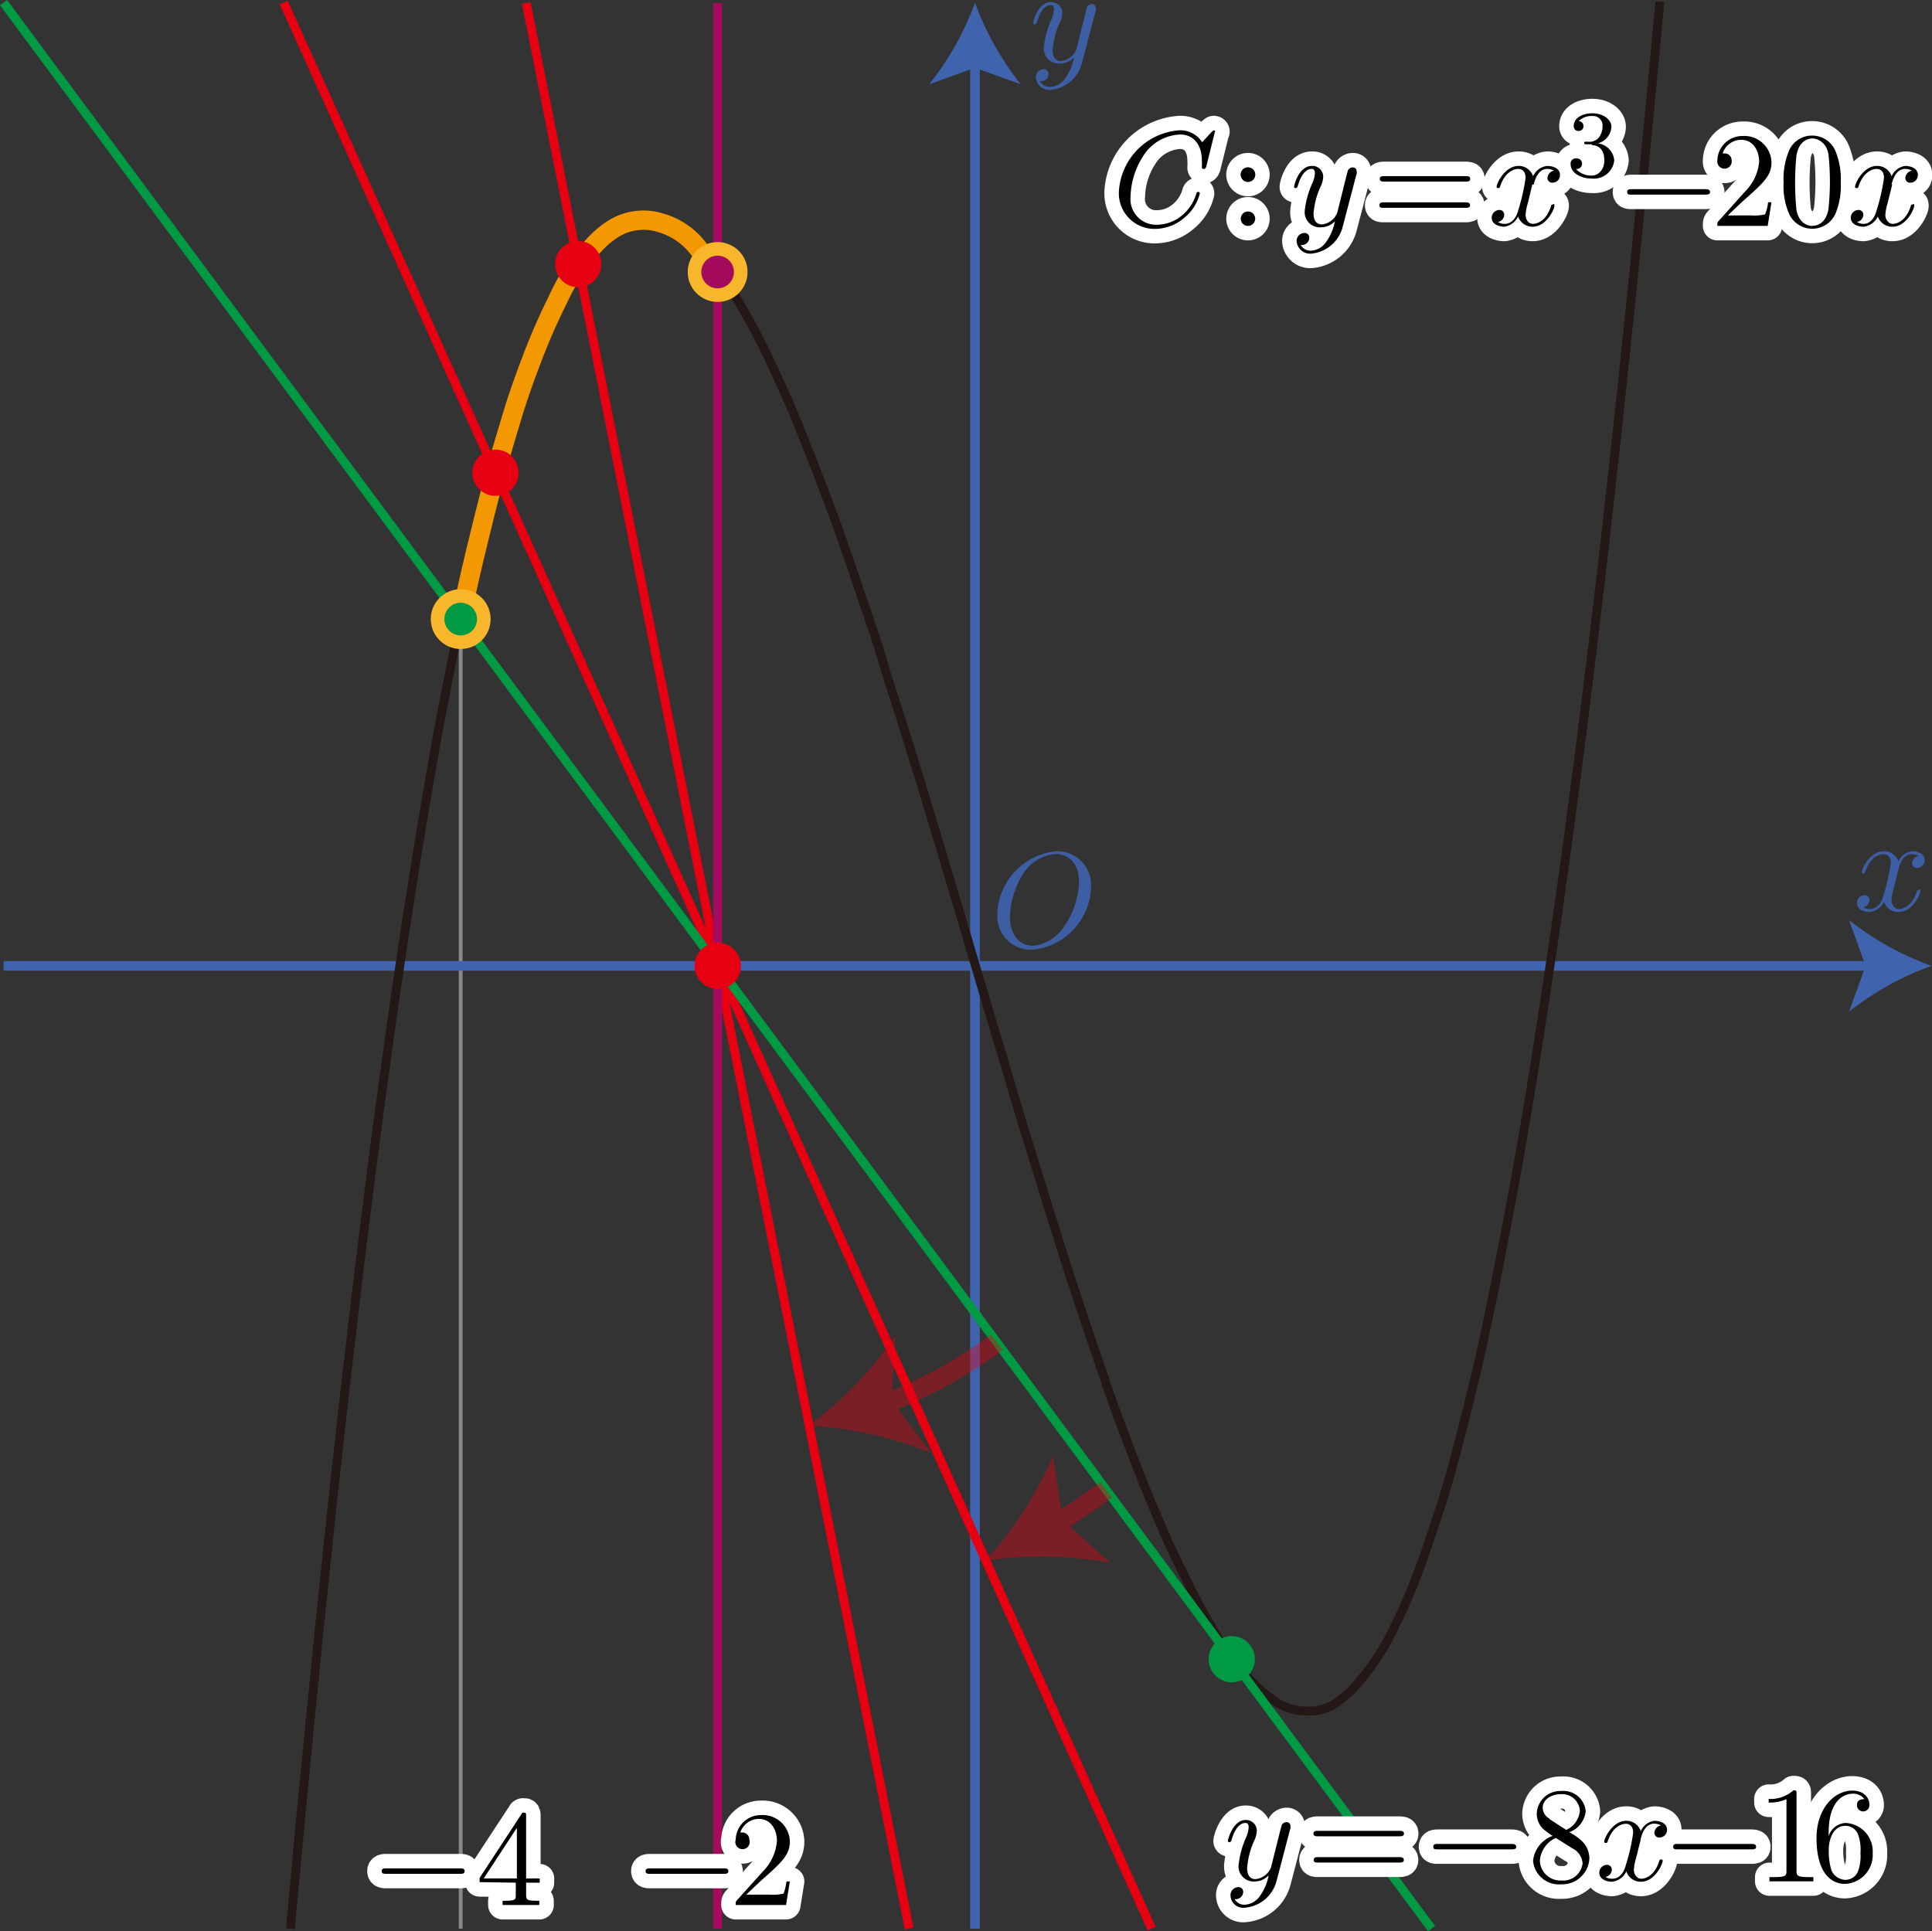 <svg id="第_問" data-name="第２問" xmlns="http://www.w3.org/2000/svg" viewBox="0 0 142.04 142"><rect x="0" y="0" width="142.04" height="142" fill="#333333" stroke="none"/><title>2011追2B</title><g id="_2B_2_08" data-name="2B_2_08"><line x1="33.87" y1="45.52" x2="33.87" y2="141.81" fill="none" stroke="#898989" stroke-miterlimit="10" stroke-width="0.28"/><path d="M63.25,638.24c.17,0,.35,0,.35-.2s-.18-.2-.35-.2h-5.4c-.17,0-.35,0-.35.2s.18.2.35.2h5.4" transform="translate(-29.44 -500.46)" fill="#fff"/><path d="M67.36,638.89v.87c0,.36,0,.46-.76.46h-.21v.31c.41,0,.93,0,1.35,0s.94,0,1.35,0v-.31h-.21c-.74,0-.76-.1-.76-.46v-.87h1v-.31h-1V634c0-.2,0-.26-.16-.26s-.11,0-.19.12l-3.07,4.68v.31Zm.06-.31H65l2.44-3.72v3.72" transform="translate(-29.44 -500.46)" fill="#fff"/><path d="M63.25,638.24c.17,0,.35,0,.35-.2s-.18-.2-.35-.2h-5.4c-.17,0-.35,0-.35.2s.18.2.35.2h5.4" transform="translate(-29.44 -500.46)"/><path d="M67.36,638.89v.87c0,.36,0,.46-.76.46h-.21v.31c.41,0,.93,0,1.35,0s.94,0,1.35,0v-.31h-.21c-.74,0-.76-.1-.76-.46v-.87h1v-.31h-1V634c0-.2,0-.26-.16-.26s-.11,0-.19.12l-3.07,4.68v.31Zm.06-.31H65l2.44-3.72v3.72" transform="translate(-29.44 -500.46)"/><path d="M63.25,638.24c.17,0,.35,0,.35-.2s-.18-.2-.35-.2h-5.4c-.17,0-.35,0-.35.2s.18.2.35.2h5.4" transform="translate(-29.44 -500.46)" fill="none" stroke="#fff" stroke-linecap="round" stroke-linejoin="round" stroke-width="2.13"/><path d="M67.36,638.89v.87c0,.36,0,.46-.76.46h-.21v.31c.41,0,.93,0,1.35,0s.94,0,1.35,0v-.31h-.21c-.74,0-.76-.1-.76-.46v-.87h1v-.31h-1V634c0-.2,0-.26-.16-.26s-.11,0-.19.12l-3.07,4.68v.31Zm.06-.31H65l2.44-3.72v3.72" transform="translate(-29.44 -500.46)" fill="none" stroke="#fff" stroke-linecap="round" stroke-linejoin="round" stroke-width="2.13"/><path d="M63.25,638.24c.17,0,.35,0,.35-.2s-.18-.2-.35-.2h-5.4c-.17,0-.35,0-.35.2s.18.2.35.2h5.4" transform="translate(-29.44 -500.46)"/><path d="M67.36,638.89v.87c0,.36,0,.46-.76.46h-.21v.31c.41,0,.93,0,1.35,0s.94,0,1.35,0v-.31h-.21c-.74,0-.76-.1-.76-.46v-.87h1v-.31h-1V634c0-.2,0-.26-.16-.26s-.11,0-.19.12l-3.07,4.68v.31Zm.06-.31H65l2.44-3.72v3.72" transform="translate(-29.44 -500.46)"/><g id="軸"><g id="横軸"><line x1="0.26" y1="71.02" x2="137.72" y2="71.02" fill="none" stroke="#4063ae" stroke-miterlimit="10" stroke-width="0.71"/><path d="M171.44,571.48a21.32,21.32,0,0,0-6.06,3.37l1.22-3.37-1.22-3.37A21.57,21.57,0,0,0,171.44,571.48Z" transform="translate(-29.44 -500.46)" fill="#4063ae"/></g><path d="M169,564.44c.06-.26.28-1.17,1-1.17a1,1,0,0,1,.5.12.58.58,0,0,0-.48.54.35.35,0,0,0,.38.35.56.56,0,0,0,.54-.58c0-.52-.59-.65-.93-.65a1.27,1.27,0,0,0-1,.75,1.09,1.09,0,0,0-1.08-.75c-1,0-1.61,1.28-1.61,1.53,0,.1.1.1.12.1s.11,0,.13-.11c.34-1.06,1-1.3,1.34-1.3.19,0,.54.09.54.66a14.33,14.33,0,0,1-.54,2.37c-.16.62-.51,1-1,1a1,1,0,0,1-.5-.13.56.56,0,0,0,.47-.54.34.34,0,0,0-.37-.35.57.57,0,0,0-.55.58c0,.46.5.66.94.66a1.33,1.33,0,0,0,1.05-.76,1.1,1.1,0,0,0,1.08.76c1,0,1.59-1.28,1.59-1.53s-.09-.1-.12-.1-.11,0-.13.11c-.33,1.06-1,1.3-1.32,1.3s-.55-.32-.55-.65a3.8,3.8,0,0,1,.17-.88l.34-1.37" transform="translate(-29.44 -500.46)" fill="#3d5ea3"/><g id="縦軸"><line x1="71.68" y1="141.81" x2="71.68" y2="4.47" fill="none" stroke="#4063ae" stroke-miterlimit="10" stroke-width="0.71"/><path d="M101.12,500.66a21.51,21.51,0,0,0,3.37,6l-3.37-1.22-3.37,1.22A21.26,21.26,0,0,0,101.12,500.66Z" transform="translate(-29.44 -500.46)" fill="#4063ae"/></g><path d="M110,501.26a.63.63,0,0,0,0-.23.27.27,0,0,0-.29-.27.43.43,0,0,0-.35.21s-.1.36-.14.54-.14.53-.2.8l-.45,1.8a1.4,1.4,0,0,1-1.12.84c-.51,0-.62-.44-.62-.8a5.91,5.91,0,0,1,.51-2,1.81,1.81,0,0,0,.2-.72.79.79,0,0,0-.82-.81c-1,0-1.32,1.44-1.32,1.53s.1.1.12.1.11,0,.16-.18c.27-.94.67-1.23,1-1.23.08,0,.25,0,.25.31a2.12,2.12,0,0,1-.17.7,6.53,6.53,0,0,0-.58,2.1,1.11,1.11,0,0,0,1.22,1.18,1.41,1.41,0,0,0,1-.45,3.84,3.84,0,0,1-.65,1.54,1.41,1.41,0,0,1-1.09.63.81.81,0,0,1-.76-.42.57.57,0,0,0,.43-.12.54.54,0,0,0,.2-.41.34.34,0,0,0-.37-.35.58.58,0,0,0-.56.65,1,1,0,0,0,1.06.87,2.64,2.64,0,0,0,2.33-2l1-3.81" transform="translate(-29.44 -500.46)" fill="#3d5ea3"/><path d="M109.65,565.72a2.48,2.48,0,0,0-2.54-2.67,4.8,4.8,0,0,0-4.35,4.58,2.48,2.48,0,0,0,2.56,2.66,4.75,4.75,0,0,0,4.33-4.57ZM105.38,570c-1,0-1.69-.82-1.69-2.13a6.22,6.22,0,0,1,.91-3.06,3.15,3.15,0,0,1,2.45-1.56c.82,0,1.72.56,1.72,2.05a6.07,6.07,0,0,1-1.26,3.5,3,3,0,0,1-2.13,1.2" transform="translate(-29.44 -500.46)" fill="#3d5ea3"/></g><path id="曲線C" d="M50.79,642.27l.45-4.84c.1-1.12.21-2.25.31-3.37l.56-5.74c.12-1.27.25-2.54.38-3.81s.25-2.57.38-3.86l.59-5.65.42-4c.14-1.26.27-2.53.42-3.79.19-1.71.37-3.41.57-5.11l.57-4.89c.15-1.33.32-2.65.48-4s.33-2.67.5-4,.36-2.88.55-4.32.41-3.15.63-4.72.44-3.22.67-4.82.44-3.06.67-4.59.45-3,.68-4.43.45-2.87.69-4.3.45-2.72.69-4.09.49-2.84.76-4.26c.31-1.59.61-3.19.93-4.78s.65-3.14,1-4.7c.28-1.32.59-2.64.91-3.95.38-1.55.76-3.1,1.17-4.65s.86-3,1.32-4.55.89-2.73,1.41-4.1a48,48,0,0,1,2-4.59,14.66,14.66,0,0,1,2.8-4.13,6.48,6.48,0,0,1,1.34-1.08,4.19,4.19,0,0,1,3.38-.39,5.31,5.31,0,0,1,2.86,2,25.47,25.47,0,0,1,3.2,4.47c.8,1.37,1.49,2.74,2.13,4.12s1.39,3,2,4.55,1.17,2.93,1.72,4.39,1.13,3,1.66,4.55.94,2.74,1.4,4.11,1,2.9,1.42,4.36.92,2.91,1.38,4.37.91,2.93,1.36,4.4.89,2.92,1.33,4.38.88,3,1.33,4.48.89,3,1.33,4.49l1.35,4.54c.46,1.52.91,3,1.36,4.56s.9,3,1.35,4.46.9,2.92,1.36,4.39.9,2.9,1.37,4.35.91,2.79,1.38,4.19,1,2.89,1.47,4.33,1.14,3.15,1.73,4.73c.52,1.37,1.06,2.74,1.63,4.1s1.26,3,2,4.48,1.45,3,2.32,4.42a19.59,19.59,0,0,0,3.16,4.26,9.39,9.39,0,0,0,1.3,1.12,4.19,4.19,0,0,0,2.67.91,3.56,3.56,0,0,0,2.51-.93,6.4,6.4,0,0,0,1.07-1,18.23,18.23,0,0,0,2.82-4.32,43.22,43.22,0,0,0,1.84-4.31c.54-1.45,1-2.9,1.48-4.35s.88-2.9,1.25-4.35q.65-2.45,1.24-4.91c.31-1.28.6-2.57.87-3.85.35-1.63.69-3.27,1-4.9s.59-3,.88-4.56c.25-1.34.49-2.68.72-4s.48-2.8.71-4.2.47-2.91.69-4.36.47-3,.68-4.45.45-3,.66-4.49l.66-4.73c.22-1.64.43-3.28.65-4.92s.39-3,.58-4.52.33-2.7.5-4.05.31-2.6.47-3.91c.17-1.51.36-3,.53-4.55l.6-5.38c.15-1.31.29-2.62.43-3.93s.27-2.52.4-3.78l.58-5.55c.14-1.37.27-2.75.41-4.12l.36-3.61.55-5.79c.12-1.18.23-2.36.34-3.55l.4-4.33" transform="translate(-29.44 -500.46)" fill="none" stroke="#231815" stroke-linejoin="bevel" stroke-width="0.65"/><path d="M82.2,520.48c-.41-.55-.85-1.09-1.34-1.64a5.31,5.31,0,0,0-2.86-2,4.19,4.19,0,0,0-3.38.39,6.48,6.48,0,0,0-1.34,1.08,14.66,14.66,0,0,0-2.8,4.13,48,48,0,0,0-2,4.59c-.52,1.37-1,2.73-1.41,4.1s-.91,3-1.32,4.55-.79,3.1-1.17,4.65c-.32,1.31-.63,2.63-.91,3.95L63.31,546" transform="translate(-29.44 -500.46)" fill="none" stroke="#f39800" stroke-linejoin="bevel" stroke-width="1.42"/><line x1="66.84" y1="141.81" x2="38.69" y2="0.22" fill="none" stroke="#e60012" stroke-linejoin="bevel" stroke-width="0.65"/><circle cx="42.51" cy="19.42" r="1.7" fill="#e60012"/><line x1="84.67" y1="141.81" x2="20.86" y2="0.19" fill="none" stroke="#e60012" stroke-linejoin="bevel" stroke-width="0.65"/><circle cx="36.43" cy="34.76" r="1.7" fill="#e60012"/><line x1="52.76" y1="141.81" x2="52.76" y2="0.22" fill="none" stroke="#a40b5d" stroke-linejoin="bevel" stroke-width="0.65"/><circle cx="52.76" cy="20" r="1.7" fill="#a40b5d" stroke="#f8b62d" stroke-miterlimit="10"/><g id="接線_" data-name="接線ｍ"><line id="接線_2" data-name="接線ｍ" x1="0.26" y1="0.19" x2="105.25" y2="141.81" fill="none" stroke="#094" stroke-linejoin="bevel" stroke-width="0.65"/><circle cx="90.56" cy="122" r="1.7" fill="#094"/><circle cx="33.87" cy="45.52" r="1.7" fill="#094" stroke="#f8b62d" stroke-miterlimit="10"/><g id="式_2_" data-name="式ｍ(2)"><path d="M124.31,634.94a.63.63,0,0,0,0-.23.27.27,0,0,0-.29-.27.43.43,0,0,0-.35.21c0,.05-.1.36-.14.54s-.14.53-.2.8l-.45,1.79a1.39,1.39,0,0,1-1.13.85c-.51,0-.62-.44-.62-.81a5.86,5.86,0,0,1,.51-2,1.81,1.81,0,0,0,.2-.72.79.79,0,0,0-.82-.82c-.94,0-1.31,1.45-1.31,1.54s.1.09.12.09.11,0,.16-.18c.27-.93.67-1.23,1-1.23.08,0,.25,0,.25.32a2.12,2.12,0,0,1-.17.7,6.67,6.67,0,0,0-.57,2.09,1.11,1.11,0,0,0,1.21,1.19,1.41,1.41,0,0,0,1-.45,3.75,3.75,0,0,1-.65,1.53,1.43,1.43,0,0,1-1.1.63.81.81,0,0,1-.75-.41.57.57,0,0,0,.43-.12.56.56,0,0,0,.2-.41.34.34,0,0,0-.37-.35.58.58,0,0,0-.56.65.93.93,0,0,0,1.05.86,2.63,2.63,0,0,0,2.34-2l1-3.81" transform="translate(-29.44 -500.46)" fill="#fff"/><path d="M132.32,635.48c.15,0,.34,0,.34-.2s-.19-.2-.33-.2h-6c-.14,0-.33,0-.33.2s.19.2.34.2Zm0,1.93c.14,0,.33,0,.33-.19s-.19-.21-.34-.21h-5.95c-.15,0-.34,0-.34.21s.19.19.33.19h6" transform="translate(-29.44 -500.46)" fill="#fff"/><path d="M140.56,636.44c.17,0,.35,0,.35-.19s-.18-.21-.35-.21h-5.4c-.17,0-.35,0-.35.21s.18.19.35.19h5.4" transform="translate(-29.44 -500.46)" fill="#fff"/><path d="M143.36,634.18a.93.93,0,0,1-.5-.8c0-.62.65-1,1.36-1a1.3,1.3,0,0,1,1.37,1.23,1.7,1.7,0,0,1-1,1.4l-1.24-.8Zm1.46,1a1.85,1.85,0,0,0,1.2-1.55,1.64,1.64,0,0,0-1.79-1.48,1.73,1.73,0,0,0-1.81,1.66,1.6,1.6,0,0,0,.44,1.1,6.3,6.3,0,0,0,.73.54,2.19,2.19,0,0,0-1.44,1.83,1.91,1.91,0,0,0,2.07,1.73,2,2,0,0,0,2.07-1.9,1.79,1.79,0,0,0-.49-1.22,3.62,3.62,0,0,0-1-.71Zm-1,.42,1.23.77a1.33,1.33,0,0,1,.74,1.1,1.43,1.43,0,0,1-1.56,1.26,1.51,1.51,0,0,1-1.58-1.45,2,2,0,0,1,1.17-1.68" transform="translate(-29.44 -500.46)" fill="#fff"/><path d="M150.05,635.73c.06-.26.28-1.18,1-1.18a1,1,0,0,1,.5.13.58.58,0,0,0-.48.54.35.35,0,0,0,.38.35A.56.56,0,0,0,152,635c0-.52-.59-.66-.93-.66a1.28,1.28,0,0,0-1,.76,1.11,1.11,0,0,0-1.08-.76c-1,0-1.61,1.29-1.61,1.54,0,.09.1.09.12.09s.11,0,.13-.1c.34-1.06,1-1.31,1.34-1.31.19,0,.54.09.54.67a14.56,14.56,0,0,1-.54,2.37c-.16.62-.51,1-1,1a1,1,0,0,1-.5-.13.57.57,0,0,0,.47-.54.34.34,0,0,0-.37-.35.57.57,0,0,0-.55.58c0,.46.5.66.94.66a1.33,1.33,0,0,0,1.05-.76,1.1,1.1,0,0,0,1.08.76c1,0,1.59-1.29,1.59-1.54,0-.1-.09-.1-.12-.1s-.11,0-.13.11c-.33,1.07-1,1.31-1.32,1.31s-.55-.32-.55-.66a3.89,3.89,0,0,1,.17-.88l.34-1.36" transform="translate(-29.44 -500.46)" fill="#fff"/><path d="M158.2,636.44c.17,0,.35,0,.35-.19s-.18-.21-.35-.21h-5.4c-.17,0-.35,0-.35.21s.18.19.35.19h5.4" transform="translate(-29.44 -500.46)" fill="#fff"/><path d="M161.52,632.36c0-.24,0-.26-.23-.26a2.5,2.5,0,0,1-1.82.63V633a3.1,3.1,0,0,0,1.31-.25V638c0,.36,0,.48-.93.48h-.32v.31c.35,0,1.22,0,1.62,0s1.26,0,1.61,0v-.31h-.32c-.89,0-.92-.11-.92-.48v-5.59" transform="translate(-29.44 -500.46)" fill="#fff"/><path d="M163.88,635.47v-.24c0-2.52,1.24-2.88,1.75-2.88a1,1,0,0,1,.88.4c-.15,0-.55,0-.55.44a.46.46,0,1,0,.92,0c0-.59-.44-1.07-1.27-1.07-1.28,0-2.62,1.28-2.62,3.49,0,2.66,1.15,3.37,2.08,3.37a2.13,2.13,0,0,0,2.05-2.26,2.09,2.09,0,0,0-2-2.22,1.38,1.38,0,0,0-1.25,1Zm1.19,3.21a1.15,1.15,0,0,1-1-.75,4.88,4.88,0,0,1-.18-1.45c0-.77.32-1.77,1.22-1.77a1,1,0,0,1,.93.62,3.26,3.26,0,0,1,.18,1.37,3.31,3.31,0,0,1-.17,1.33,1,1,0,0,1-1,.65" transform="translate(-29.44 -500.46)" fill="#fff"/><path d="M124.31,634.94a.63.63,0,0,0,0-.23.27.27,0,0,0-.29-.27.43.43,0,0,0-.35.21c0,.05-.1.36-.14.54s-.14.53-.2.8l-.45,1.79a1.39,1.39,0,0,1-1.13.85c-.51,0-.62-.44-.62-.81a5.86,5.86,0,0,1,.51-2,1.81,1.81,0,0,0,.2-.72.79.79,0,0,0-.82-.82c-.94,0-1.31,1.45-1.31,1.54s.1.09.12.09.11,0,.16-.18c.27-.93.67-1.23,1-1.23.08,0,.25,0,.25.32a2.12,2.12,0,0,1-.17.7,6.67,6.67,0,0,0-.57,2.09,1.11,1.11,0,0,0,1.21,1.19,1.41,1.41,0,0,0,1-.45,3.75,3.75,0,0,1-.65,1.53,1.43,1.43,0,0,1-1.1.63.81.81,0,0,1-.75-.41.57.57,0,0,0,.43-.12.56.56,0,0,0,.2-.41.34.34,0,0,0-.37-.35.58.58,0,0,0-.56.65.93.93,0,0,0,1.05.86,2.63,2.63,0,0,0,2.34-2l1-3.81" transform="translate(-29.44 -500.46)"/><path d="M132.32,635.48c.15,0,.34,0,.34-.2s-.19-.2-.33-.2h-6c-.14,0-.33,0-.33.2s.19.2.34.2Zm0,1.93c.14,0,.33,0,.33-.19s-.19-.21-.34-.21h-5.95c-.15,0-.34,0-.34.21s.19.19.33.19h6" transform="translate(-29.44 -500.46)"/><path d="M140.56,636.44c.17,0,.35,0,.35-.19s-.18-.21-.35-.21h-5.4c-.17,0-.35,0-.35.21s.18.19.35.19h5.4" transform="translate(-29.44 -500.46)"/><path d="M143.36,634.18a.93.93,0,0,1-.5-.8c0-.62.65-1,1.36-1a1.3,1.3,0,0,1,1.37,1.23,1.7,1.7,0,0,1-1,1.4l-1.24-.8Zm1.46,1a1.85,1.85,0,0,0,1.2-1.55,1.64,1.64,0,0,0-1.79-1.48,1.73,1.73,0,0,0-1.81,1.66,1.6,1.6,0,0,0,.44,1.1,6.3,6.3,0,0,0,.73.54,2.19,2.19,0,0,0-1.44,1.83,1.91,1.91,0,0,0,2.07,1.73,2,2,0,0,0,2.07-1.9,1.79,1.79,0,0,0-.49-1.22,3.62,3.62,0,0,0-1-.71Zm-1,.42,1.23.77a1.33,1.33,0,0,1,.74,1.1,1.43,1.43,0,0,1-1.56,1.26,1.51,1.51,0,0,1-1.58-1.45,2,2,0,0,1,1.17-1.68" transform="translate(-29.44 -500.46)"/><path d="M150.05,635.73c.06-.26.28-1.18,1-1.18a1,1,0,0,1,.5.13.58.58,0,0,0-.48.54.35.35,0,0,0,.38.35A.56.56,0,0,0,152,635c0-.52-.59-.66-.93-.66a1.28,1.28,0,0,0-1,.76,1.11,1.11,0,0,0-1.08-.76c-1,0-1.61,1.29-1.61,1.54,0,.09.1.09.12.09s.11,0,.13-.1c.34-1.06,1-1.31,1.34-1.31.19,0,.54.09.54.67a14.56,14.56,0,0,1-.54,2.37c-.16.62-.51,1-1,1a1,1,0,0,1-.5-.13.57.57,0,0,0,.47-.54.34.34,0,0,0-.37-.35.57.57,0,0,0-.55.58c0,.46.5.66.94.66a1.33,1.33,0,0,0,1.05-.76,1.1,1.1,0,0,0,1.08.76c1,0,1.59-1.29,1.59-1.54,0-.1-.09-.1-.12-.1s-.11,0-.13.11c-.33,1.07-1,1.31-1.32,1.31s-.55-.32-.55-.66a3.89,3.89,0,0,1,.17-.88l.34-1.36" transform="translate(-29.44 -500.46)"/><path d="M158.2,636.44c.17,0,.35,0,.35-.19s-.18-.21-.35-.21h-5.4c-.17,0-.35,0-.35.21s.18.19.35.19h5.4" transform="translate(-29.44 -500.46)"/><path d="M161.52,632.36c0-.24,0-.26-.23-.26a2.5,2.5,0,0,1-1.82.63V633a3.1,3.1,0,0,0,1.31-.25V638c0,.36,0,.48-.93.48h-.32v.31c.35,0,1.22,0,1.62,0s1.26,0,1.61,0v-.31h-.32c-.89,0-.92-.11-.92-.48v-5.59" transform="translate(-29.44 -500.46)"/><path d="M163.88,635.47v-.24c0-2.52,1.24-2.88,1.75-2.88a1,1,0,0,1,.88.4c-.15,0-.55,0-.55.44a.46.46,0,1,0,.92,0c0-.59-.44-1.07-1.27-1.07-1.28,0-2.62,1.28-2.62,3.49,0,2.66,1.15,3.37,2.08,3.37a2.13,2.13,0,0,0,2.05-2.26,2.09,2.09,0,0,0-2-2.22,1.38,1.38,0,0,0-1.25,1Zm1.19,3.21a1.15,1.15,0,0,1-1-.75,4.88,4.88,0,0,1-.18-1.45c0-.77.32-1.77,1.22-1.77a1,1,0,0,1,.93.62,3.26,3.26,0,0,1,.18,1.37,3.31,3.31,0,0,1-.17,1.33,1,1,0,0,1-1,.65" transform="translate(-29.44 -500.46)"/><path d="M124.31,634.94a.63.63,0,0,0,0-.23.27.27,0,0,0-.29-.27.43.43,0,0,0-.35.21c0,.05-.1.36-.14.54s-.14.53-.2.8l-.45,1.79a1.39,1.39,0,0,1-1.13.85c-.51,0-.62-.44-.62-.81a5.86,5.86,0,0,1,.51-2,1.81,1.81,0,0,0,.2-.72.79.79,0,0,0-.82-.82c-.94,0-1.31,1.45-1.31,1.54s.1.09.12.09.11,0,.16-.18c.27-.93.67-1.23,1-1.23.08,0,.25,0,.25.32a2.12,2.12,0,0,1-.17.7,6.67,6.67,0,0,0-.57,2.09,1.11,1.11,0,0,0,1.21,1.19,1.41,1.41,0,0,0,1-.45,3.75,3.75,0,0,1-.65,1.53,1.43,1.43,0,0,1-1.1.63.81.81,0,0,1-.75-.41.57.57,0,0,0,.43-.12.56.56,0,0,0,.2-.41.34.34,0,0,0-.37-.35.58.58,0,0,0-.56.65.93.93,0,0,0,1.05.86,2.63,2.63,0,0,0,2.34-2l1-3.81" transform="translate(-29.44 -500.46)" fill="none" stroke="#fff" stroke-linecap="round" stroke-linejoin="round" stroke-width="2.13"/><path d="M132.32,635.48c.15,0,.34,0,.34-.2s-.19-.2-.33-.2h-6c-.14,0-.33,0-.33.2s.19.2.34.2Zm0,1.93c.14,0,.33,0,.33-.19s-.19-.21-.34-.21h-5.95c-.15,0-.34,0-.34.21s.19.19.33.19h6" transform="translate(-29.44 -500.46)" fill="none" stroke="#fff" stroke-linecap="round" stroke-linejoin="round" stroke-width="2.13"/><path d="M140.56,636.44c.17,0,.35,0,.35-.19s-.18-.21-.35-.21h-5.4c-.17,0-.35,0-.35.21s.18.19.35.19h5.4" transform="translate(-29.44 -500.46)" fill="none" stroke="#fff" stroke-linecap="round" stroke-linejoin="round" stroke-width="2.13"/><path d="M143.36,634.18a.93.93,0,0,1-.5-.8c0-.62.65-1,1.36-1a1.3,1.3,0,0,1,1.37,1.23,1.7,1.7,0,0,1-1,1.4l-1.24-.8Zm1.46,1a1.85,1.85,0,0,0,1.2-1.55,1.64,1.64,0,0,0-1.79-1.48,1.73,1.73,0,0,0-1.81,1.66,1.6,1.6,0,0,0,.44,1.1,6.3,6.3,0,0,0,.73.54,2.19,2.19,0,0,0-1.44,1.83,1.91,1.91,0,0,0,2.07,1.73,2,2,0,0,0,2.07-1.9,1.79,1.79,0,0,0-.49-1.22,3.62,3.62,0,0,0-1-.71Zm-1,.42,1.23.77a1.33,1.33,0,0,1,.74,1.1,1.43,1.43,0,0,1-1.56,1.26,1.51,1.51,0,0,1-1.58-1.45,2,2,0,0,1,1.17-1.68" transform="translate(-29.44 -500.46)" fill="none" stroke="#fff" stroke-linecap="round" stroke-linejoin="round" stroke-width="2.13"/><path d="M150.05,635.73c.06-.26.28-1.18,1-1.18a1,1,0,0,1,.5.13.58.58,0,0,0-.48.54.35.35,0,0,0,.38.35A.56.56,0,0,0,152,635c0-.52-.59-.66-.93-.66a1.28,1.28,0,0,0-1,.76,1.11,1.11,0,0,0-1.08-.76c-1,0-1.61,1.29-1.61,1.54,0,.09.1.09.12.09s.11,0,.13-.1c.34-1.06,1-1.31,1.34-1.31.19,0,.54.09.54.67a14.56,14.56,0,0,1-.54,2.37c-.16.62-.51,1-1,1a1,1,0,0,1-.5-.13.57.57,0,0,0,.47-.54.34.34,0,0,0-.37-.35.57.57,0,0,0-.55.58c0,.46.5.66.94.66a1.33,1.33,0,0,0,1.05-.76,1.1,1.1,0,0,0,1.08.76c1,0,1.59-1.29,1.59-1.54,0-.1-.09-.1-.12-.1s-.11,0-.13.11c-.33,1.07-1,1.31-1.32,1.31s-.55-.32-.55-.66a3.89,3.89,0,0,1,.17-.88l.34-1.36" transform="translate(-29.44 -500.46)" fill="none" stroke="#fff" stroke-linecap="round" stroke-linejoin="round" stroke-width="2.13"/><path d="M158.2,636.44c.17,0,.35,0,.35-.19s-.18-.21-.35-.21h-5.4c-.17,0-.35,0-.35.21s.18.19.35.19h5.4" transform="translate(-29.44 -500.46)" fill="none" stroke="#fff" stroke-linecap="round" stroke-linejoin="round" stroke-width="2.13"/><path d="M161.52,632.36c0-.24,0-.26-.23-.26a2.5,2.5,0,0,1-1.82.63V633a3.1,3.1,0,0,0,1.31-.25V638c0,.36,0,.48-.93.48h-.32v.31c.35,0,1.22,0,1.62,0s1.26,0,1.61,0v-.31h-.32c-.89,0-.92-.11-.92-.48v-5.59" transform="translate(-29.44 -500.46)" fill="none" stroke="#fff" stroke-linecap="round" stroke-linejoin="round" stroke-width="2.13"/><path d="M163.88,635.47v-.24c0-2.52,1.24-2.88,1.75-2.88a1,1,0,0,1,.88.4c-.15,0-.55,0-.55.44a.46.46,0,1,0,.92,0c0-.59-.44-1.07-1.27-1.07-1.28,0-2.62,1.28-2.62,3.49,0,2.66,1.15,3.37,2.08,3.37a2.13,2.13,0,0,0,2.05-2.26,2.09,2.09,0,0,0-2-2.22,1.38,1.38,0,0,0-1.25,1Zm1.19,3.21a1.15,1.15,0,0,1-1-.75,4.88,4.88,0,0,1-.18-1.45c0-.77.32-1.77,1.22-1.77a1,1,0,0,1,.93.62,3.26,3.26,0,0,1,.18,1.37,3.31,3.31,0,0,1-.17,1.33,1,1,0,0,1-1,.65" transform="translate(-29.44 -500.46)" fill="none" stroke="#fff" stroke-linecap="round" stroke-linejoin="round" stroke-width="2.13"/><path d="M124.31,634.94a.63.63,0,0,0,0-.23.27.27,0,0,0-.29-.27.43.43,0,0,0-.35.21c0,.05-.1.36-.14.54s-.14.53-.2.8l-.45,1.79a1.39,1.39,0,0,1-1.13.85c-.51,0-.62-.44-.62-.81a5.86,5.86,0,0,1,.51-2,1.81,1.81,0,0,0,.2-.72.79.79,0,0,0-.82-.82c-.94,0-1.31,1.45-1.31,1.54s.1.09.12.09.11,0,.16-.18c.27-.93.67-1.23,1-1.23.08,0,.25,0,.25.32a2.12,2.12,0,0,1-.17.7,6.67,6.67,0,0,0-.57,2.09,1.11,1.11,0,0,0,1.21,1.19,1.41,1.41,0,0,0,1-.45,3.75,3.75,0,0,1-.65,1.53,1.43,1.43,0,0,1-1.1.63.81.81,0,0,1-.75-.41.57.57,0,0,0,.43-.12.56.56,0,0,0,.2-.41.34.34,0,0,0-.37-.35.58.58,0,0,0-.56.65.93.93,0,0,0,1.05.86,2.63,2.63,0,0,0,2.34-2l1-3.81" transform="translate(-29.44 -500.46)"/><path d="M132.32,635.48c.15,0,.34,0,.34-.2s-.19-.2-.33-.2h-6c-.14,0-.33,0-.33.2s.19.2.34.2Zm0,1.93c.14,0,.33,0,.33-.19s-.19-.21-.34-.21h-5.95c-.15,0-.34,0-.34.21s.19.19.33.19h6" transform="translate(-29.44 -500.46)"/><path d="M140.56,636.44c.17,0,.35,0,.35-.19s-.18-.21-.35-.21h-5.4c-.17,0-.35,0-.35.21s.18.19.35.19h5.4" transform="translate(-29.44 -500.46)"/><path d="M143.36,634.18a.93.93,0,0,1-.5-.8c0-.62.65-1,1.36-1a1.3,1.3,0,0,1,1.37,1.23,1.7,1.7,0,0,1-1,1.4l-1.24-.8Zm1.46,1a1.85,1.85,0,0,0,1.2-1.55,1.64,1.64,0,0,0-1.79-1.48,1.73,1.73,0,0,0-1.81,1.66,1.6,1.6,0,0,0,.44,1.1,6.3,6.3,0,0,0,.73.54,2.19,2.19,0,0,0-1.44,1.83,1.91,1.91,0,0,0,2.07,1.73,2,2,0,0,0,2.07-1.9,1.79,1.79,0,0,0-.49-1.22,3.62,3.62,0,0,0-1-.71Zm-1,.42,1.23.77a1.33,1.33,0,0,1,.74,1.1,1.43,1.43,0,0,1-1.56,1.26,1.51,1.51,0,0,1-1.58-1.45,2,2,0,0,1,1.17-1.68" transform="translate(-29.44 -500.46)"/><path d="M150.05,635.73c.06-.26.28-1.18,1-1.18a1,1,0,0,1,.5.13.58.58,0,0,0-.48.54.35.35,0,0,0,.38.35A.56.56,0,0,0,152,635c0-.52-.59-.66-.93-.66a1.28,1.28,0,0,0-1,.76,1.11,1.11,0,0,0-1.08-.76c-1,0-1.61,1.29-1.61,1.54,0,.09.1.09.12.09s.11,0,.13-.1c.34-1.06,1-1.31,1.34-1.31.19,0,.54.09.54.67a14.56,14.56,0,0,1-.54,2.37c-.16.62-.51,1-1,1a1,1,0,0,1-.5-.13.57.57,0,0,0,.47-.54.34.34,0,0,0-.37-.35.57.57,0,0,0-.55.58c0,.46.5.66.94.66a1.33,1.33,0,0,0,1.05-.76,1.1,1.1,0,0,0,1.08.76c1,0,1.59-1.29,1.59-1.54,0-.1-.09-.1-.12-.1s-.11,0-.13.11c-.33,1.07-1,1.31-1.32,1.31s-.55-.32-.55-.66a3.89,3.89,0,0,1,.17-.88l.34-1.36" transform="translate(-29.44 -500.46)"/><path d="M158.2,636.44c.17,0,.35,0,.35-.19s-.18-.21-.35-.21h-5.4c-.17,0-.35,0-.35.21s.18.19.35.19h5.4" transform="translate(-29.44 -500.46)"/><path d="M161.52,632.36c0-.24,0-.26-.23-.26a2.5,2.5,0,0,1-1.82.63V633a3.1,3.1,0,0,0,1.31-.25V638c0,.36,0,.48-.93.48h-.32v.31c.35,0,1.22,0,1.62,0s1.26,0,1.61,0v-.31h-.32c-.89,0-.92-.11-.92-.48v-5.59" transform="translate(-29.44 -500.46)"/><path d="M163.88,635.47v-.24c0-2.52,1.24-2.88,1.75-2.88a1,1,0,0,1,.88.4c-.15,0-.55,0-.55.44a.46.46,0,1,0,.92,0c0-.59-.44-1.07-1.27-1.07-1.28,0-2.62,1.28-2.62,3.49,0,2.66,1.15,3.37,2.08,3.37a2.13,2.13,0,0,0,2.05-2.26,2.09,2.09,0,0,0-2-2.22,1.38,1.38,0,0,0-1.25,1Zm1.19,3.21a1.15,1.15,0,0,1-1-.75,4.88,4.88,0,0,1-.18-1.45c0-.77.32-1.77,1.22-1.77a1,1,0,0,1,.93.62,3.26,3.26,0,0,1,.18,1.37,3.31,3.31,0,0,1-.17,1.33,1,1,0,0,1-1,.65" transform="translate(-29.44 -500.46)"/></g></g><g id="点A"><circle cx="52.77" cy="71.02" r="1.7" fill="#e60012"/><path d="M82.64,638.24c.17,0,.35,0,.35-.2s-.18-.2-.35-.2H77.25c-.17,0-.35,0-.35.2s.18.2.35.2h5.39" transform="translate(-29.44 -500.46)" fill="#fff"/><path d="M84.3,639.77l1.06-1c1.56-1.38,2.15-1.92,2.15-2.91a2,2,0,0,0-2.11-1.94,1.85,1.85,0,0,0-1.87,1.8.53.53,0,1,0,1,0,.51.51,0,0,0-.53-.52h-.13a1.44,1.44,0,0,1,1.35-1c.91,0,1.34.81,1.34,1.63a3.58,3.58,0,0,1-1,2.2l-1.92,2.13c-.11.12-.11.13-.11.37h3.7l.28-1.73h-.25a3.89,3.89,0,0,1-.21.89,3.26,3.26,0,0,1-1,.08H84.3" transform="translate(-29.44 -500.46)" fill="#fff"/><path d="M82.64,638.24c.17,0,.35,0,.35-.2s-.18-.2-.35-.2H77.25c-.17,0-.35,0-.35.2s.18.2.35.2h5.39" transform="translate(-29.44 -500.46)"/><path d="M84.3,639.77l1.06-1c1.56-1.38,2.15-1.92,2.15-2.91a2,2,0,0,0-2.11-1.94,1.85,1.85,0,0,0-1.87,1.8.53.53,0,1,0,1,0,.51.51,0,0,0-.53-.52h-.13a1.44,1.44,0,0,1,1.35-1c.91,0,1.34.81,1.34,1.63a3.58,3.58,0,0,1-1,2.2l-1.92,2.13c-.11.12-.11.13-.11.37h3.7l.28-1.73h-.25a3.89,3.89,0,0,1-.21.89,3.26,3.26,0,0,1-1,.08H84.3" transform="translate(-29.44 -500.46)"/><path d="M82.64,638.24c.17,0,.35,0,.35-.2s-.18-.2-.35-.2H77.25c-.17,0-.35,0-.35.2s.18.2.35.2h5.39" transform="translate(-29.44 -500.46)" fill="none" stroke="#fff" stroke-linecap="round" stroke-linejoin="round" stroke-width="2.13"/><path d="M84.3,639.77l1.06-1c1.56-1.38,2.15-1.92,2.15-2.91a2,2,0,0,0-2.11-1.94,1.85,1.85,0,0,0-1.87,1.8.53.53,0,1,0,1,0,.51.51,0,0,0-.53-.52h-.13a1.44,1.44,0,0,1,1.35-1c.91,0,1.34.81,1.34,1.63a3.58,3.58,0,0,1-1,2.2l-1.92,2.13c-.11.12-.11.13-.11.37h3.7l.28-1.73h-.25a3.89,3.89,0,0,1-.21.89,3.26,3.26,0,0,1-1,.08H84.3" transform="translate(-29.44 -500.46)" fill="none" stroke="#fff" stroke-linecap="round" stroke-linejoin="round" stroke-width="2.13"/><path d="M82.64,638.24c.17,0,.35,0,.35-.2s-.18-.2-.35-.2H77.25c-.17,0-.35,0-.35.2s.18.2.35.2h5.39" transform="translate(-29.44 -500.46)"/><path d="M84.3,639.77l1.06-1c1.56-1.38,2.15-1.92,2.15-2.91a2,2,0,0,0-2.11-1.94,1.85,1.85,0,0,0-1.87,1.8.53.53,0,1,0,1,0,.51.51,0,0,0-.53-.52h-.13a1.44,1.44,0,0,1,1.35-1c.91,0,1.34.81,1.34,1.63a3.58,3.58,0,0,1-1,2.2l-1.92,2.13c-.11.12-.11.13-.11.37h3.7l.28-1.73h-.25a3.89,3.89,0,0,1-.21.89,3.26,3.26,0,0,1-1,.08H84.3" transform="translate(-29.44 -500.46)"/></g><g id="式C"><path d="M118.78,510.14a.1.1,0,0,0-.11-.1s0,0-.15.12l-.7.76a1.89,1.89,0,0,0-1.65-.88,4.79,4.79,0,0,0-4.47,4.51,2.62,2.62,0,0,0,2.7,2.74,3.35,3.35,0,0,0,2.16-.86,3.31,3.31,0,0,0,1.09-1.75.11.11,0,0,0-.12-.11.12.12,0,0,0-.13.11,3.32,3.32,0,0,1-1,1.57,2.89,2.89,0,0,1-1.84.73,1.88,1.88,0,0,1-2-2.08,5.72,5.72,0,0,1,1.2-3.35,3.38,3.38,0,0,1,2.44-1.2c1,0,1.6.76,1.6,1.92a4,4,0,0,1,0,.51c0,.1.11.1.15.1s.13,0,.18-.2l.63-2.54" transform="translate(-29.44 -500.46)" fill="#fff"/><path d="M121.72,513.3a.53.53,0,1,0-.53.53.53.53,0,0,0,.53-.53Zm0,3.24a.53.53,0,1,0-.53.53.53.53,0,0,0,.53-.53" transform="translate(-29.44 -500.46)" fill="#fff"/><path d="M129.18,513.27a.63.63,0,0,0,0-.23.27.27,0,0,0-.29-.27.43.43,0,0,0-.35.21s-.1.36-.14.53-.14.54-.2.81l-.45,1.79a1.36,1.36,0,0,1-1.12.85c-.51,0-.62-.44-.62-.81a5.86,5.86,0,0,1,.51-1.95,1.89,1.89,0,0,0,.2-.72.79.79,0,0,0-.82-.82c-1,0-1.32,1.45-1.32,1.54s.1.09.12.09.11,0,.16-.18c.27-.93.67-1.23,1-1.23.08,0,.25,0,.25.32a2,2,0,0,1-.17.69,6.6,6.6,0,0,0-.58,2.1,1.11,1.11,0,0,0,1.22,1.18,1.4,1.4,0,0,0,1-.44,3.8,3.8,0,0,1-.65,1.53,1.43,1.43,0,0,1-1.1.63.81.81,0,0,1-.76-.42.61.61,0,0,0,.43-.11.58.58,0,0,0,.2-.42.34.34,0,0,0-.37-.35.58.58,0,0,0-.56.65,1,1,0,0,0,1.06.87,2.63,2.63,0,0,0,2.33-2l1-3.81" transform="translate(-29.44 -500.46)" fill="#fff"/><path d="M137.2,513.81c.14,0,.33,0,.33-.2s-.19-.2-.32-.2h-6c-.14,0-.33,0-.33.2s.19.2.34.2Zm0,1.93c.13,0,.32,0,.32-.19s-.19-.21-.33-.21h-6c-.15,0-.34,0-.34.21s.19.19.33.19h6" transform="translate(-29.44 -500.46)" fill="#fff"/><path d="M142.19,514.05c.06-.25.29-1.17,1-1.17a1,1,0,0,1,.5.13.58.58,0,0,0-.48.54.34.34,0,0,0,.38.34.55.55,0,0,0,.54-.57c0-.52-.59-.66-.93-.66a1.29,1.29,0,0,0-1.05.76,1.1,1.1,0,0,0-1.07-.76c-1,0-1.61,1.28-1.61,1.54,0,.09.1.09.12.09s.11,0,.13-.1c.34-1.06,1-1.31,1.34-1.31.19,0,.54.09.54.67a14.8,14.8,0,0,1-.54,2.37c-.16.62-.51,1-1,1a.91.91,0,0,1-.5-.14.55.55,0,0,0,.47-.53.34.34,0,0,0-.37-.35.57.57,0,0,0-.55.58c0,.45.5.65.94.65a1.34,1.34,0,0,0,1-.75,1.11,1.11,0,0,0,1.07.75c1,0,1.6-1.28,1.6-1.53s-.09-.1-.12-.1-.11,0-.13.11c-.33,1.07-1,1.31-1.33,1.31s-.54-.32-.54-.66a3.89,3.89,0,0,1,.17-.88l.33-1.37" transform="translate(-29.44 -500.46)" fill="#fff"/><path d="M146.46,511.13c.54,0,.93.37.93,1.12s-.5,1.12-.9,1.12a1.54,1.54,0,0,1-1.19-.49.39.39,0,1,0,0-.77.37.37,0,0,0-.39.4c0,.66.73,1.08,1.57,1.08a1.51,1.51,0,0,0,1.64-1.34,1.38,1.38,0,0,0-1.21-1.25,1.33,1.33,0,0,0,1-1.21c0-.56-.63-1-1.4-1s-1.37.37-1.37.93a.34.34,0,0,0,.36.37.35.35,0,0,0,.36-.36.36.36,0,0,0-.36-.36,1.32,1.32,0,0,1,1-.38.7.7,0,0,1,.76.76,1.36,1.36,0,0,1-.28.83.89.89,0,0,1-.78.3l-.22,0s-.07,0-.07.09.07.1.18.1h.38" transform="translate(-29.44 -500.46)" fill="#fff"/><path d="M154.81,514.77c.17,0,.35,0,.35-.19s-.18-.21-.35-.21h-5.4c-.17,0-.34,0-.34.21s.17.19.34.19h5.4" transform="translate(-29.44 -500.46)" fill="#fff"/><path d="M156.47,516.3l1.05-1c1.56-1.38,2.16-1.91,2.16-2.91a2,2,0,0,0-2.12-1.93,1.84,1.84,0,0,0-1.86,1.8.53.53,0,1,0,1.05,0,.51.51,0,0,0-.53-.52h-.13a1.43,1.43,0,0,1,1.35-1c.9,0,1.33.8,1.33,1.62a3.53,3.53,0,0,1-1.05,2.2l-1.91,2.13c-.11.12-.11.14-.11.38h3.7l.28-1.74h-.25a3.29,3.29,0,0,1-.22.89,3.26,3.26,0,0,1-1,.08h-1.79" transform="translate(-29.44 -500.46)" fill="#fff"/><path d="M164.77,513.88a5.36,5.36,0,0,0-.4-2.34,1.85,1.85,0,0,0-1.69-1.11,1.82,1.82,0,0,0-1.74,1.18,5.35,5.35,0,0,0-.37,2.27,5,5,0,0,0,.45,2.4,1.87,1.87,0,0,0,3.38-.15,5.28,5.28,0,0,0,.37-2.25Zm-2.1,3.19c-.39,0-1-.25-1.16-1.21a20.6,20.6,0,0,1,0-3.94c.19-1.18.94-1.28,1.19-1.28s1,.19,1.17,1.17a19.21,19.21,0,0,1,0,4c-.15.95-.71,1.25-1.16,1.25" transform="translate(-29.44 -500.46)" fill="#fff"/><path d="M168.5,514.05c.06-.25.29-1.17,1-1.17a1,1,0,0,1,.5.13.58.58,0,0,0-.48.54.34.34,0,0,0,.38.34.55.55,0,0,0,.54-.57c0-.52-.59-.66-.93-.66a1.29,1.29,0,0,0-1,.76,1.11,1.11,0,0,0-1.08-.76c-1,0-1.61,1.28-1.61,1.54,0,.09.1.09.12.09s.11,0,.13-.1c.34-1.06,1-1.31,1.34-1.31.19,0,.54.09.54.67a14.8,14.8,0,0,1-.54,2.37c-.16.62-.51,1-.95,1a.91.91,0,0,1-.5-.14.55.55,0,0,0,.47-.53.34.34,0,0,0-.37-.35.57.57,0,0,0-.55.58c0,.45.5.65.94.65a1.34,1.34,0,0,0,1.05-.75,1.11,1.11,0,0,0,1.08.75c1,0,1.59-1.28,1.59-1.53s-.09-.1-.12-.1-.11,0-.13.11c-.33,1.07-1,1.31-1.32,1.31s-.55-.32-.55-.66a3.89,3.89,0,0,1,.17-.88l.34-1.37" transform="translate(-29.44 -500.46)" fill="#fff"/><path d="M118.78,510.14a.1.1,0,0,0-.11-.1s0,0-.15.12l-.7.76a1.89,1.89,0,0,0-1.65-.88,4.79,4.79,0,0,0-4.47,4.51,2.62,2.62,0,0,0,2.7,2.74,3.35,3.35,0,0,0,2.16-.86,3.31,3.31,0,0,0,1.09-1.75.11.11,0,0,0-.12-.11.12.12,0,0,0-.13.11,3.32,3.32,0,0,1-1,1.57,2.89,2.89,0,0,1-1.84.73,1.88,1.88,0,0,1-2-2.08,5.72,5.72,0,0,1,1.2-3.35,3.38,3.38,0,0,1,2.44-1.2c1,0,1.6.76,1.6,1.92a4,4,0,0,1,0,.51c0,.1.11.1.15.1s.13,0,.18-.2l.63-2.54" transform="translate(-29.44 -500.46)"/><path d="M121.72,513.3a.53.53,0,1,0-.53.53.53.53,0,0,0,.53-.53Zm0,3.24a.53.53,0,1,0-.53.53.53.53,0,0,0,.53-.53" transform="translate(-29.44 -500.46)"/><path d="M129.18,513.27a.63.63,0,0,0,0-.23.27.27,0,0,0-.29-.27.43.43,0,0,0-.35.21s-.1.36-.14.53-.14.54-.2.81l-.45,1.79a1.36,1.36,0,0,1-1.12.85c-.51,0-.62-.44-.62-.81a5.86,5.86,0,0,1,.51-1.95,1.89,1.89,0,0,0,.2-.72.79.79,0,0,0-.82-.82c-1,0-1.32,1.45-1.32,1.54s.1.09.12.09.11,0,.16-.18c.27-.93.67-1.23,1-1.23.08,0,.25,0,.25.32a2,2,0,0,1-.17.69,6.6,6.6,0,0,0-.58,2.1,1.11,1.11,0,0,0,1.22,1.18,1.4,1.4,0,0,0,1-.44,3.8,3.8,0,0,1-.65,1.53,1.43,1.43,0,0,1-1.1.63.81.81,0,0,1-.76-.42.61.61,0,0,0,.43-.11.58.58,0,0,0,.2-.42.34.34,0,0,0-.37-.35.58.58,0,0,0-.56.65,1,1,0,0,0,1.06.87,2.63,2.63,0,0,0,2.33-2l1-3.81" transform="translate(-29.44 -500.46)"/><path d="M137.2,513.81c.14,0,.33,0,.33-.2s-.19-.2-.32-.2h-6c-.14,0-.33,0-.33.2s.19.2.34.2Zm0,1.93c.13,0,.32,0,.32-.19s-.19-.21-.33-.21h-6c-.15,0-.34,0-.34.21s.19.19.33.19h6" transform="translate(-29.44 -500.46)"/><path d="M142.19,514.05c.06-.25.29-1.17,1-1.17a1,1,0,0,1,.5.13.58.58,0,0,0-.48.54.34.34,0,0,0,.38.34.55.55,0,0,0,.54-.57c0-.52-.59-.66-.93-.66a1.29,1.29,0,0,0-1.05.76,1.1,1.1,0,0,0-1.07-.76c-1,0-1.61,1.28-1.61,1.54,0,.09.1.09.12.09s.11,0,.13-.1c.34-1.06,1-1.31,1.34-1.31.19,0,.54.09.54.67a14.8,14.8,0,0,1-.54,2.37c-.16.62-.51,1-1,1a.91.91,0,0,1-.5-.14.55.55,0,0,0,.47-.53.34.34,0,0,0-.37-.35.57.57,0,0,0-.55.58c0,.45.5.65.94.65a1.34,1.34,0,0,0,1-.75,1.11,1.11,0,0,0,1.07.75c1,0,1.6-1.28,1.6-1.53s-.09-.1-.12-.1-.11,0-.13.11c-.33,1.07-1,1.31-1.33,1.31s-.54-.32-.54-.66a3.89,3.89,0,0,1,.17-.88l.33-1.37" transform="translate(-29.44 -500.46)"/><path d="M146.46,511.13c.54,0,.93.37.93,1.12s-.5,1.12-.9,1.12a1.54,1.54,0,0,1-1.19-.49.39.39,0,1,0,0-.77.37.37,0,0,0-.39.4c0,.66.73,1.08,1.57,1.08a1.51,1.51,0,0,0,1.64-1.34,1.38,1.38,0,0,0-1.21-1.25,1.33,1.33,0,0,0,1-1.21c0-.56-.63-1-1.4-1s-1.37.37-1.37.93a.34.34,0,0,0,.36.37.35.35,0,0,0,.36-.36.36.36,0,0,0-.36-.36,1.32,1.32,0,0,1,1-.38.7.7,0,0,1,.76.76,1.36,1.36,0,0,1-.28.83.89.89,0,0,1-.78.3l-.22,0s-.07,0-.07.09.07.1.18.1h.38" transform="translate(-29.44 -500.46)"/><path d="M154.81,514.77c.17,0,.35,0,.35-.19s-.18-.21-.35-.21h-5.4c-.17,0-.34,0-.34.21s.17.19.34.19h5.4" transform="translate(-29.44 -500.46)"/><path d="M156.47,516.3l1.05-1c1.56-1.38,2.16-1.91,2.16-2.91a2,2,0,0,0-2.12-1.93,1.84,1.84,0,0,0-1.86,1.8.53.53,0,1,0,1.05,0,.51.51,0,0,0-.53-.52h-.13a1.43,1.43,0,0,1,1.35-1c.9,0,1.33.8,1.33,1.62a3.53,3.53,0,0,1-1.05,2.2l-1.91,2.13c-.11.12-.11.14-.11.38h3.7l.28-1.74h-.25a3.29,3.29,0,0,1-.22.89,3.26,3.26,0,0,1-1,.08h-1.79" transform="translate(-29.44 -500.46)"/><path d="M164.77,513.88a5.36,5.36,0,0,0-.4-2.34,1.85,1.85,0,0,0-1.69-1.11,1.82,1.82,0,0,0-1.74,1.18,5.35,5.35,0,0,0-.37,2.27,5,5,0,0,0,.45,2.4,1.87,1.87,0,0,0,3.38-.15,5.28,5.28,0,0,0,.37-2.25Zm-2.1,3.19c-.39,0-1-.25-1.16-1.21a20.6,20.6,0,0,1,0-3.94c.19-1.18.94-1.28,1.19-1.28s1,.19,1.17,1.17a19.21,19.21,0,0,1,0,4c-.15.95-.71,1.25-1.16,1.25" transform="translate(-29.44 -500.46)"/><path d="M168.5,514.05c.06-.25.29-1.17,1-1.17a1,1,0,0,1,.5.13.58.58,0,0,0-.48.54.34.34,0,0,0,.38.34.55.55,0,0,0,.54-.57c0-.52-.59-.66-.93-.66a1.29,1.29,0,0,0-1,.76,1.11,1.11,0,0,0-1.08-.76c-1,0-1.61,1.28-1.61,1.54,0,.09.1.09.12.09s.11,0,.13-.1c.34-1.06,1-1.31,1.34-1.31.19,0,.54.09.54.67a14.8,14.8,0,0,1-.54,2.37c-.16.62-.51,1-.95,1a.91.91,0,0,1-.5-.14.55.55,0,0,0,.47-.53.34.34,0,0,0-.37-.35.57.57,0,0,0-.55.58c0,.45.5.65.94.65a1.34,1.34,0,0,0,1.05-.75,1.11,1.11,0,0,0,1.08.75c1,0,1.59-1.28,1.59-1.53s-.09-.1-.12-.1-.11,0-.13.11c-.33,1.07-1,1.31-1.32,1.31s-.55-.32-.55-.66a3.89,3.89,0,0,1,.17-.88l.34-1.37" transform="translate(-29.44 -500.46)"/><path d="M118.78,510.14a.1.1,0,0,0-.11-.1s0,0-.15.12l-.7.76a1.89,1.89,0,0,0-1.65-.88,4.79,4.79,0,0,0-4.47,4.51,2.62,2.62,0,0,0,2.7,2.74,3.35,3.35,0,0,0,2.16-.86,3.31,3.31,0,0,0,1.09-1.75.11.11,0,0,0-.12-.11.12.12,0,0,0-.13.11,3.32,3.32,0,0,1-1,1.57,2.89,2.89,0,0,1-1.84.73,1.88,1.88,0,0,1-2-2.08,5.72,5.72,0,0,1,1.2-3.35,3.38,3.38,0,0,1,2.44-1.2c1,0,1.6.76,1.6,1.92a4,4,0,0,1,0,.51c0,.1.11.1.15.1s.13,0,.18-.2l.63-2.54" transform="translate(-29.44 -500.46)" fill="none" stroke="#fff" stroke-linecap="round" stroke-linejoin="round" stroke-width="2.13"/><path d="M121.72,513.3a.53.53,0,1,0-.53.53.53.53,0,0,0,.53-.53Zm0,3.24a.53.53,0,1,0-.53.53.53.53,0,0,0,.53-.53" transform="translate(-29.44 -500.46)" fill="none" stroke="#fff" stroke-linecap="round" stroke-linejoin="round" stroke-width="2.13"/><path d="M129.18,513.27a.63.63,0,0,0,0-.23.27.27,0,0,0-.29-.27.43.43,0,0,0-.35.21s-.1.36-.14.53-.14.54-.2.81l-.45,1.79a1.36,1.36,0,0,1-1.12.85c-.51,0-.62-.44-.62-.81a5.86,5.86,0,0,1,.51-1.95,1.89,1.89,0,0,0,.2-.72.79.79,0,0,0-.82-.82c-1,0-1.32,1.45-1.32,1.54s.1.09.12.09.11,0,.16-.18c.27-.93.67-1.23,1-1.23.08,0,.25,0,.25.32a2,2,0,0,1-.17.69,6.6,6.6,0,0,0-.58,2.1,1.11,1.11,0,0,0,1.22,1.18,1.4,1.4,0,0,0,1-.44,3.8,3.8,0,0,1-.65,1.53,1.43,1.43,0,0,1-1.1.63.81.81,0,0,1-.76-.42.61.61,0,0,0,.43-.11.58.58,0,0,0,.2-.42.34.34,0,0,0-.37-.35.58.58,0,0,0-.56.65,1,1,0,0,0,1.06.87,2.63,2.63,0,0,0,2.33-2l1-3.81" transform="translate(-29.44 -500.46)" fill="none" stroke="#fff" stroke-linecap="round" stroke-linejoin="round" stroke-width="2.13"/><path d="M137.2,513.81c.14,0,.33,0,.33-.2s-.19-.2-.32-.2h-6c-.14,0-.33,0-.33.2s.19.2.34.2Zm0,1.93c.13,0,.32,0,.32-.19s-.19-.21-.33-.21h-6c-.15,0-.34,0-.34.21s.19.19.33.19h6" transform="translate(-29.44 -500.46)" fill="none" stroke="#fff" stroke-linecap="round" stroke-linejoin="round" stroke-width="2.13"/><path d="M142.19,514.05c.06-.25.29-1.17,1-1.17a1,1,0,0,1,.5.13.58.58,0,0,0-.48.54.34.34,0,0,0,.38.34.55.55,0,0,0,.54-.57c0-.52-.59-.66-.93-.66a1.29,1.29,0,0,0-1.05.76,1.1,1.1,0,0,0-1.07-.76c-1,0-1.61,1.28-1.61,1.54,0,.09.1.09.12.09s.11,0,.13-.1c.34-1.06,1-1.31,1.34-1.31.19,0,.54.09.54.67a14.8,14.8,0,0,1-.54,2.37c-.16.62-.51,1-1,1a.91.91,0,0,1-.5-.14.55.55,0,0,0,.47-.53.34.34,0,0,0-.37-.35.57.57,0,0,0-.55.58c0,.45.5.65.94.65a1.34,1.34,0,0,0,1-.75,1.11,1.11,0,0,0,1.07.75c1,0,1.6-1.28,1.6-1.53s-.09-.1-.12-.1-.11,0-.13.11c-.33,1.07-1,1.31-1.33,1.31s-.54-.32-.54-.66a3.89,3.89,0,0,1,.17-.88l.33-1.37" transform="translate(-29.44 -500.46)" fill="none" stroke="#fff" stroke-linecap="round" stroke-linejoin="round" stroke-width="2.13"/><path d="M146.46,511.13c.54,0,.93.37.93,1.12s-.5,1.12-.9,1.12a1.54,1.54,0,0,1-1.19-.49.39.39,0,1,0,0-.77.37.37,0,0,0-.39.4c0,.66.73,1.08,1.57,1.08a1.51,1.51,0,0,0,1.64-1.34,1.38,1.38,0,0,0-1.21-1.25,1.33,1.33,0,0,0,1-1.21c0-.56-.63-1-1.4-1s-1.37.37-1.37.93a.34.34,0,0,0,.36.37.35.35,0,0,0,.36-.36.36.36,0,0,0-.36-.36,1.32,1.32,0,0,1,1-.38.7.7,0,0,1,.76.76,1.36,1.36,0,0,1-.28.83.89.89,0,0,1-.78.3l-.22,0s-.07,0-.07.09.07.1.18.1h.38" transform="translate(-29.44 -500.46)" fill="none" stroke="#fff" stroke-linecap="round" stroke-linejoin="round" stroke-width="2.13"/><path d="M154.81,514.77c.17,0,.35,0,.35-.19s-.18-.21-.35-.21h-5.4c-.17,0-.34,0-.34.21s.17.19.34.19h5.4" transform="translate(-29.44 -500.46)" fill="none" stroke="#fff" stroke-linecap="round" stroke-linejoin="round" stroke-width="2.13"/><path d="M156.47,516.3l1.05-1c1.56-1.38,2.16-1.91,2.16-2.91a2,2,0,0,0-2.12-1.93,1.84,1.84,0,0,0-1.86,1.8.53.53,0,1,0,1.05,0,.51.51,0,0,0-.53-.52h-.13a1.43,1.43,0,0,1,1.35-1c.9,0,1.33.8,1.33,1.62a3.53,3.53,0,0,1-1.05,2.2l-1.91,2.13c-.11.12-.11.14-.11.38h3.7l.28-1.74h-.25a3.29,3.29,0,0,1-.22.89,3.26,3.26,0,0,1-1,.08h-1.79" transform="translate(-29.44 -500.46)" fill="none" stroke="#fff" stroke-linecap="round" stroke-linejoin="round" stroke-width="2.13"/><path d="M164.77,513.88a5.36,5.36,0,0,0-.4-2.34,1.85,1.85,0,0,0-1.69-1.11,1.82,1.82,0,0,0-1.74,1.18,5.35,5.35,0,0,0-.37,2.27,5,5,0,0,0,.45,2.4,1.87,1.87,0,0,0,3.38-.15,5.28,5.28,0,0,0,.37-2.25Zm-2.1,3.19c-.39,0-1-.25-1.16-1.21a20.6,20.6,0,0,1,0-3.94c.19-1.18.94-1.28,1.19-1.28s1,.19,1.17,1.17a19.21,19.21,0,0,1,0,4c-.15.95-.71,1.25-1.16,1.25" transform="translate(-29.44 -500.46)" fill="none" stroke="#fff" stroke-linecap="round" stroke-linejoin="round" stroke-width="2.13"/><path d="M168.5,514.05c.06-.25.29-1.17,1-1.17a1,1,0,0,1,.5.13.58.58,0,0,0-.48.54.34.34,0,0,0,.38.34.55.55,0,0,0,.54-.57c0-.52-.59-.66-.93-.66a1.29,1.29,0,0,0-1,.76,1.11,1.11,0,0,0-1.08-.76c-1,0-1.61,1.28-1.61,1.54,0,.09.1.09.12.09s.11,0,.13-.1c.34-1.06,1-1.31,1.34-1.31.19,0,.54.09.54.67a14.8,14.8,0,0,1-.54,2.37c-.16.62-.51,1-.95,1a.91.91,0,0,1-.5-.14.55.55,0,0,0,.47-.53.34.34,0,0,0-.37-.35.57.57,0,0,0-.55.58c0,.45.5.65.94.65a1.34,1.34,0,0,0,1.05-.75,1.11,1.11,0,0,0,1.08.75c1,0,1.59-1.28,1.59-1.53s-.09-.1-.12-.1-.11,0-.13.11c-.33,1.07-1,1.31-1.32,1.31s-.55-.32-.55-.66a3.89,3.89,0,0,1,.17-.88l.34-1.37" transform="translate(-29.44 -500.46)" fill="none" stroke="#fff" stroke-linecap="round" stroke-linejoin="round" stroke-width="2.13"/><path d="M118.78,510.14a.1.1,0,0,0-.11-.1s0,0-.15.12l-.7.76a1.89,1.89,0,0,0-1.65-.88,4.79,4.79,0,0,0-4.47,4.51,2.62,2.62,0,0,0,2.7,2.74,3.35,3.35,0,0,0,2.16-.86,3.31,3.31,0,0,0,1.09-1.75.11.11,0,0,0-.12-.11.12.12,0,0,0-.13.11,3.32,3.32,0,0,1-1,1.57,2.89,2.89,0,0,1-1.84.73,1.88,1.88,0,0,1-2-2.08,5.72,5.72,0,0,1,1.2-3.35,3.38,3.38,0,0,1,2.44-1.2c1,0,1.6.76,1.6,1.92a4,4,0,0,1,0,.51c0,.1.11.1.15.1s.13,0,.18-.2l.63-2.54" transform="translate(-29.44 -500.46)"/><path d="M121.72,513.3a.53.53,0,1,0-.53.53.53.53,0,0,0,.53-.53Zm0,3.24a.53.53,0,1,0-.53.53.53.53,0,0,0,.53-.53" transform="translate(-29.44 -500.46)"/><path d="M129.18,513.27a.63.63,0,0,0,0-.23.27.27,0,0,0-.29-.27.43.43,0,0,0-.35.21s-.1.36-.14.53-.14.54-.2.81l-.45,1.79a1.36,1.36,0,0,1-1.12.85c-.51,0-.62-.44-.62-.81a5.86,5.86,0,0,1,.51-1.95,1.89,1.89,0,0,0,.2-.72.79.79,0,0,0-.82-.82c-1,0-1.32,1.45-1.32,1.54s.1.09.12.09.11,0,.16-.18c.27-.93.67-1.23,1-1.23.08,0,.25,0,.25.32a2,2,0,0,1-.17.69,6.6,6.6,0,0,0-.58,2.1,1.11,1.11,0,0,0,1.22,1.18,1.4,1.4,0,0,0,1-.44,3.8,3.8,0,0,1-.65,1.53,1.43,1.43,0,0,1-1.1.63.81.81,0,0,1-.76-.42.61.61,0,0,0,.43-.11.58.58,0,0,0,.2-.42.34.34,0,0,0-.37-.35.58.58,0,0,0-.56.65,1,1,0,0,0,1.06.87,2.63,2.63,0,0,0,2.33-2l1-3.81" transform="translate(-29.44 -500.46)"/><path d="M137.2,513.81c.14,0,.33,0,.33-.2s-.19-.2-.32-.2h-6c-.14,0-.33,0-.33.2s.19.2.34.2Zm0,1.93c.13,0,.32,0,.32-.19s-.19-.21-.33-.21h-6c-.15,0-.34,0-.34.21s.19.19.33.19h6" transform="translate(-29.44 -500.46)"/><path d="M142.19,514.05c.06-.25.29-1.17,1-1.17a1,1,0,0,1,.5.13.58.58,0,0,0-.48.54.34.34,0,0,0,.38.34.55.55,0,0,0,.54-.57c0-.52-.59-.66-.93-.66a1.29,1.29,0,0,0-1.05.76,1.1,1.1,0,0,0-1.07-.76c-1,0-1.61,1.28-1.61,1.54,0,.09.1.09.12.09s.11,0,.13-.1c.34-1.06,1-1.31,1.34-1.31.19,0,.54.09.54.67a14.8,14.8,0,0,1-.54,2.37c-.16.62-.51,1-1,1a.91.91,0,0,1-.5-.14.55.55,0,0,0,.47-.53.34.34,0,0,0-.37-.35.57.57,0,0,0-.55.58c0,.45.5.65.94.65a1.34,1.34,0,0,0,1-.75,1.11,1.11,0,0,0,1.07.75c1,0,1.6-1.28,1.6-1.53s-.09-.1-.12-.1-.11,0-.13.11c-.33,1.07-1,1.31-1.33,1.31s-.54-.32-.54-.66a3.89,3.89,0,0,1,.17-.88l.33-1.37" transform="translate(-29.44 -500.46)"/><path d="M146.46,511.13c.54,0,.93.37.93,1.12s-.5,1.12-.9,1.12a1.54,1.54,0,0,1-1.19-.49.39.39,0,1,0,0-.77.37.37,0,0,0-.39.4c0,.66.73,1.08,1.57,1.08a1.51,1.51,0,0,0,1.64-1.34,1.38,1.38,0,0,0-1.21-1.25,1.33,1.33,0,0,0,1-1.21c0-.56-.63-1-1.4-1s-1.37.37-1.37.93a.34.34,0,0,0,.36.37.35.35,0,0,0,.36-.36.36.36,0,0,0-.36-.36,1.32,1.32,0,0,1,1-.38.7.7,0,0,1,.76.76,1.36,1.36,0,0,1-.28.83.89.89,0,0,1-.78.3l-.22,0s-.07,0-.07.09.07.1.18.1h.38" transform="translate(-29.44 -500.46)"/><path d="M154.81,514.77c.17,0,.35,0,.35-.19s-.18-.21-.35-.21h-5.4c-.17,0-.34,0-.34.21s.17.19.34.19h5.4" transform="translate(-29.44 -500.46)"/><path d="M156.47,516.3l1.05-1c1.56-1.38,2.16-1.91,2.16-2.91a2,2,0,0,0-2.12-1.93,1.84,1.84,0,0,0-1.86,1.8.53.53,0,1,0,1.05,0,.51.51,0,0,0-.53-.52h-.13a1.43,1.43,0,0,1,1.35-1c.9,0,1.33.8,1.33,1.62a3.53,3.53,0,0,1-1.05,2.2l-1.91,2.13c-.11.12-.11.14-.11.38h3.7l.28-1.74h-.25a3.29,3.29,0,0,1-.22.89,3.26,3.26,0,0,1-1,.08h-1.79" transform="translate(-29.44 -500.46)"/><path d="M164.77,513.88a5.36,5.36,0,0,0-.4-2.34,1.85,1.85,0,0,0-1.69-1.11,1.82,1.82,0,0,0-1.74,1.18,5.35,5.35,0,0,0-.37,2.27,5,5,0,0,0,.45,2.4,1.87,1.87,0,0,0,3.38-.15,5.28,5.28,0,0,0,.37-2.25Zm-2.1,3.19c-.39,0-1-.25-1.16-1.21a20.6,20.6,0,0,1,0-3.94c.19-1.18.94-1.28,1.19-1.28s1,.19,1.17,1.17a19.21,19.21,0,0,1,0,4c-.15.95-.71,1.25-1.16,1.25" transform="translate(-29.44 -500.46)"/><path d="M168.5,514.05c.06-.25.29-1.17,1-1.17a1,1,0,0,1,.5.13.58.58,0,0,0-.48.54.34.34,0,0,0,.38.34.55.55,0,0,0,.54-.57c0-.52-.59-.66-.93-.66a1.29,1.29,0,0,0-1,.76,1.11,1.11,0,0,0-1.08-.76c-1,0-1.61,1.28-1.61,1.54,0,.09.1.09.12.09s.11,0,.13-.1c.34-1.06,1-1.31,1.34-1.31.19,0,.54.09.54.67a14.8,14.8,0,0,1-.54,2.37c-.16.62-.51,1-.95,1a.91.91,0,0,1-.5-.14.55.55,0,0,0,.47-.53.34.34,0,0,0-.37-.35.57.57,0,0,0-.55.58c0,.45.5.65.94.65a1.34,1.34,0,0,0,1.05-.75,1.11,1.11,0,0,0,1.08.75c1,0,1.59-1.28,1.59-1.53s-.09-.1-.12-.1-.11,0-.13.11c-.33,1.07-1,1.31-1.32,1.31s-.55-.32-.55-.66a3.89,3.89,0,0,1,.17-.88l.34-1.37" transform="translate(-29.44 -500.46)"/></g><g opacity="0.4"><path d="M106.91,612.59q2-1.2,3.86-2.58" transform="translate(-29.44 -500.46)" fill="none" stroke="#e60012" stroke-miterlimit="10" stroke-width="1.42"/><path d="M101.91,615.2a28.3,28.3,0,0,1,9.15.17l-3.51-3.17-.68-4.68A28.18,28.18,0,0,1,101.91,615.2Z" transform="translate(-29.44 -500.46)" fill="#e60012"/></g><g opacity="0.4"><path d="M94.36,603.73a34.14,34.14,0,0,0,8.37-4.57" transform="translate(-29.44 -500.46)" fill="none" stroke="#e60012" stroke-miterlimit="10" stroke-width="1.42"/><path d="M88.93,605.28a28.23,28.23,0,0,1,8.94,2L95,603.43l.26-4.72A28.31,28.31,0,0,1,88.93,605.28Z" transform="translate(-29.44 -500.46)" fill="#e60012"/></g></g></svg>
